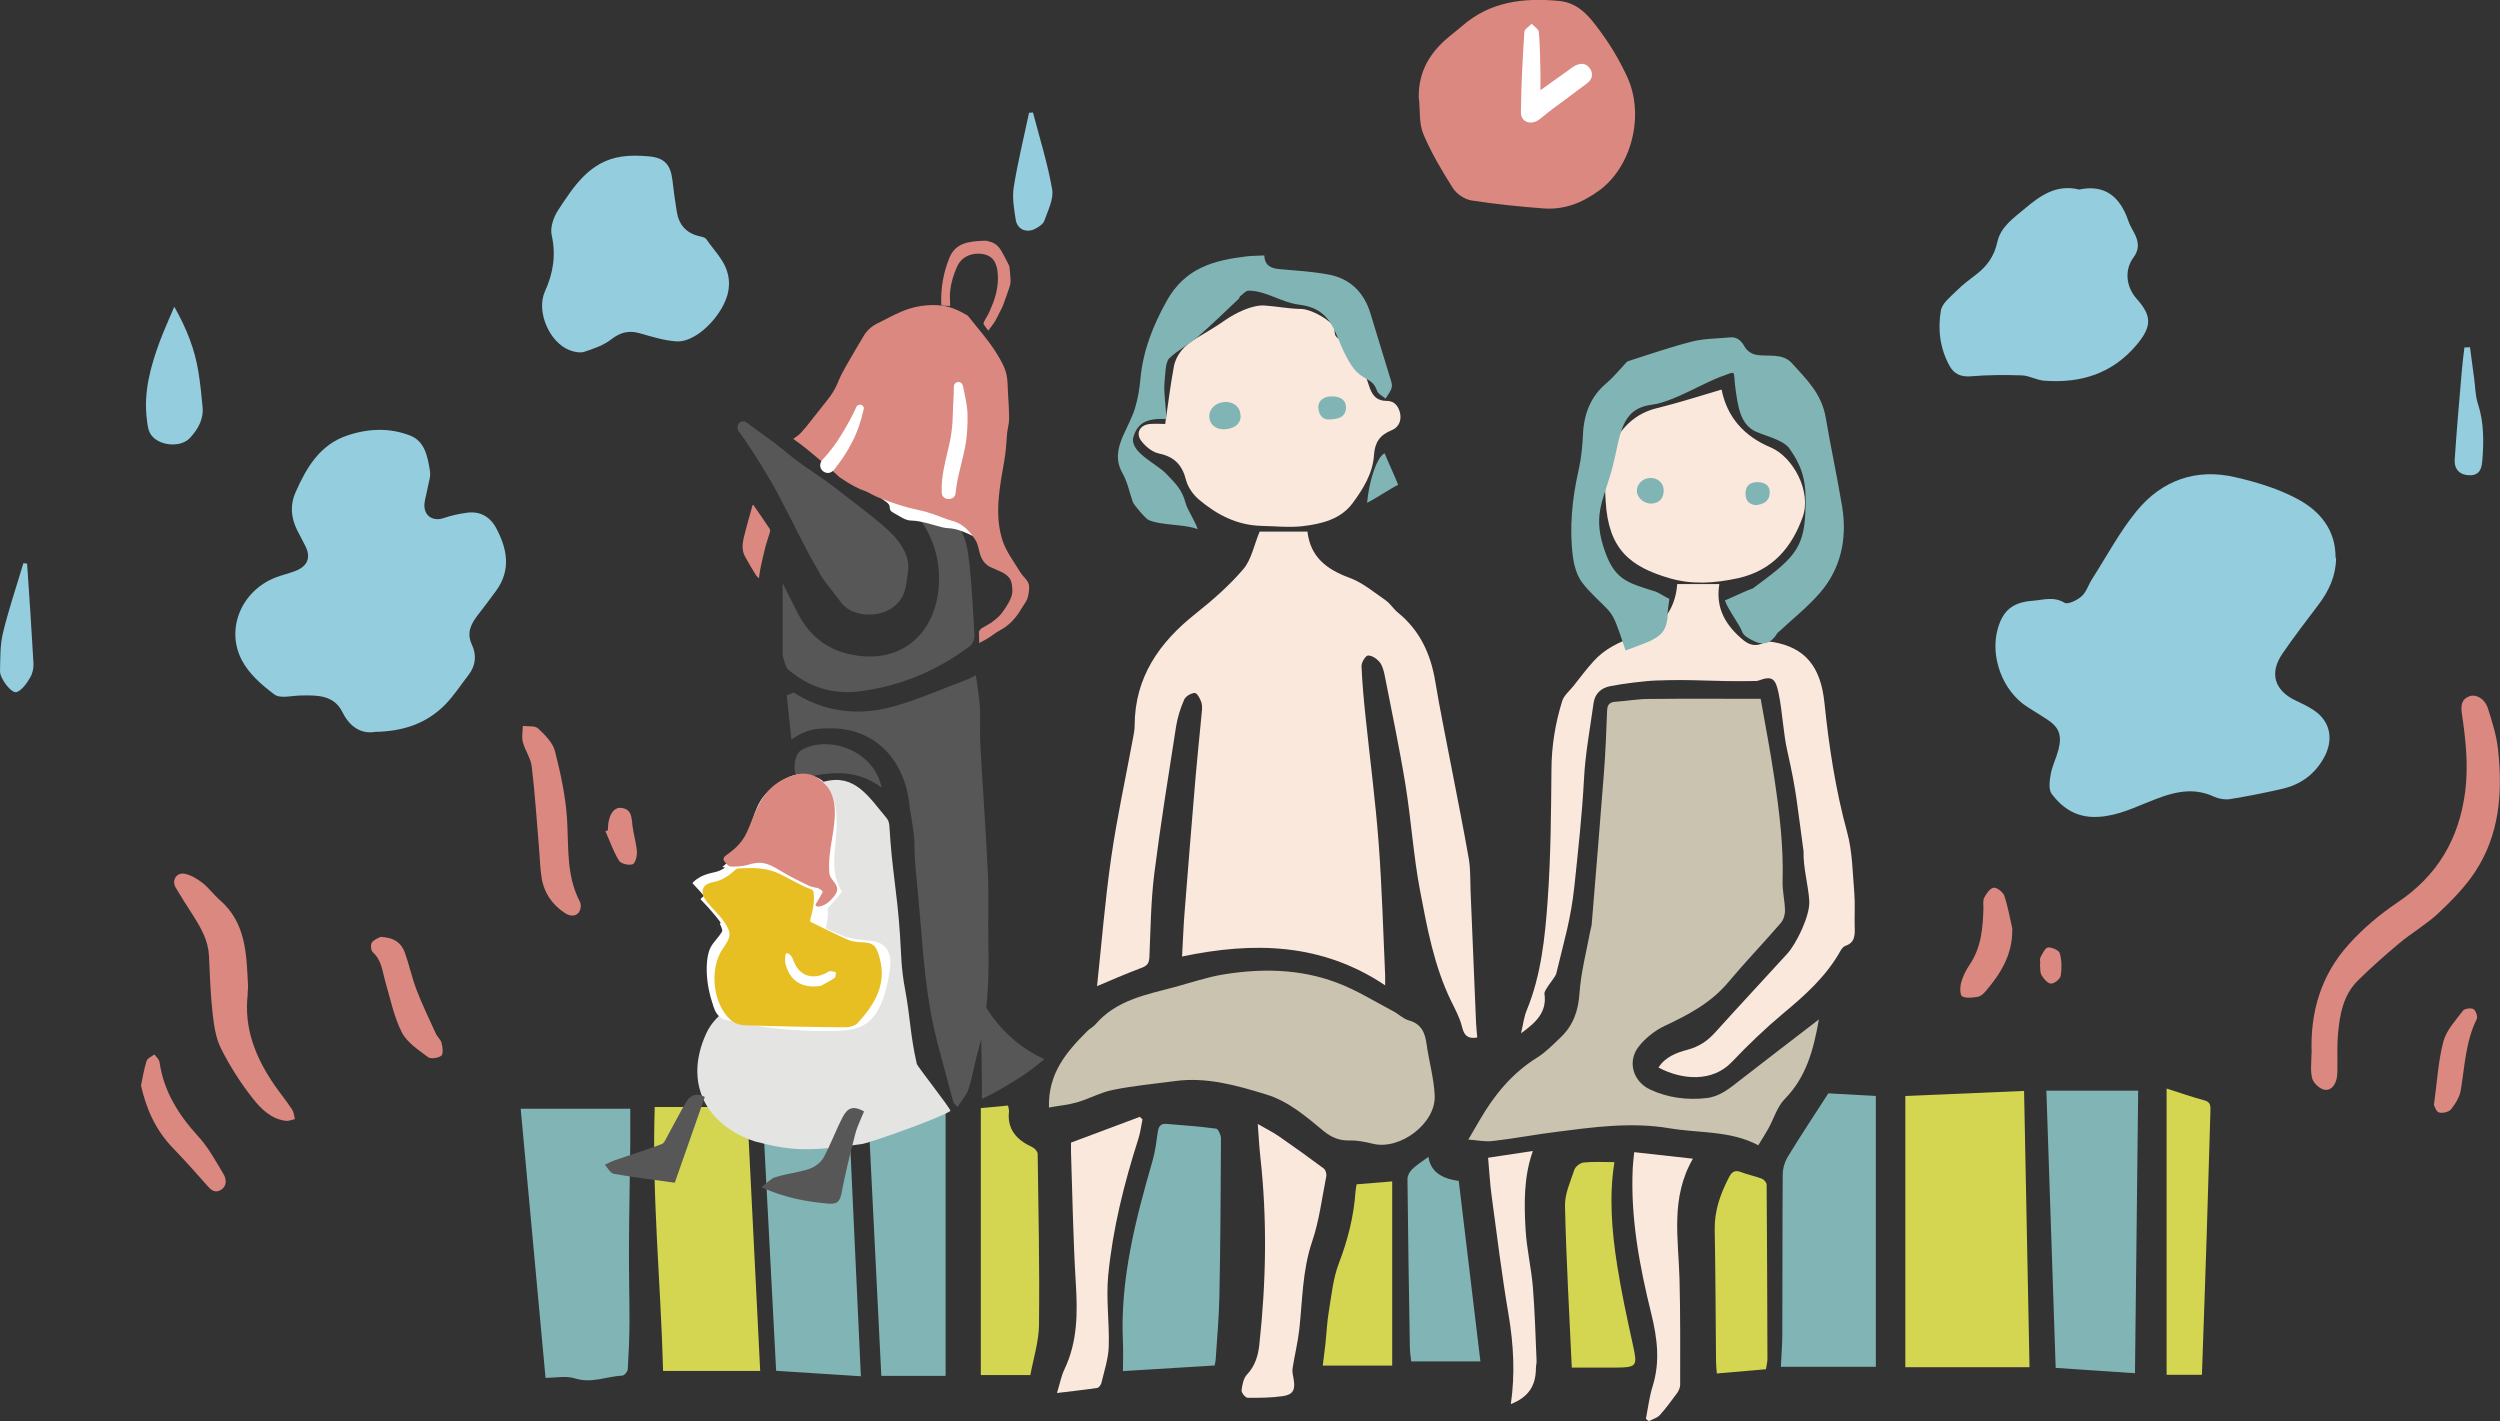 <?xml version="1.0" encoding="UTF-8"?>
<svg id="_レイヤー_2" data-name="レイヤー 2" xmlns="http://www.w3.org/2000/svg" viewBox="0 0 188.21 106.99">
  <rect x="0" y="0" width="188.21" height="106.99" fill="#333333" stroke="none"/>
  <defs>
    <style>
      .cls-1 {
        fill: #585757;
      }

      .cls-2 {
        fill: #d4d652;
      }

      .cls-3 {
        fill: #81b5b5;
      }

      .cls-4 {
        fill: #db8880;
      }

      .cls-5 {
        fill: #fbe8dd;
      }

      .cls-6 {
        fill: #e4e4e3;
      }

      .cls-7 {
        fill: #93cdde;
      }

      .cls-8 {
        fill: #fff;
      }

      .cls-9 {
        fill: #cac3b0;
      }

      .cls-10 {
        fill: #e8bf23;
      }
    </style>
  </defs>
  <g id="_デザイン" data-name="デザイン">
    <g>
      <g>
        <path class="cls-4" d="M106.82,7.39c.1.9,0,1.89.33,2.69.6,1.43,1.41,2.79,2.24,4.1.28.43.88.83,1.39.91,1.78.28,3.59.46,5.39.6,1.56.12,2.9-.39,4.2-1.33,2.45-1.77,3.48-5.67,2.12-8.6-.55-1.18-1.22-2.33-2-3.38-.78-1.06-1.59-2.16-3.12-2.31-2.68-.25-5.19.04-7.31,1.9-.32.28-.67.54-1,.82-1.44,1.19-2.3,2.66-2.25,4.6Z"/>
        <g>
          <path class="cls-5" d="M111.21,78.08c-.03-.42-.08-.79-.09-1.16-.14-3.28-.27-6.55-.41-9.83-.03-.81,0-1.63-.13-2.42-.41-2.36-.89-4.71-1.34-7.06-.4-2.1-.84-4.2-1.19-6.32-.34-2.07-1.17-3.85-2.83-5.19-.33-.27-.56-.67-.91-.91-.88-.61-1.73-1.33-2.71-1.69-1.72-.63-2.95-1.56-3.17-3.48h-3.6c-.43,1.04-.62,2.11-1.23,2.83-1.06,1.24-2.31,2.33-3.59,3.35-2.74,2.17-4.58,4.79-4.59,8.43,0,.33-.07.65-.13.98-.55,2.98-1.2,5.94-1.63,8.93-.47,3.25-.73,6.52-1.07,9.7,1.02-.43,2.18-.94,3.36-1.38.43-.16.56-.36.58-.81.09-2.07.11-4.15.36-6.2.47-3.73,1.07-7.44,1.65-11.16.11-.69.33-1.38.61-2.02.11-.25.52-.5.8-.5.17,0,.42.44.5.73.09.3.03.65,0,.98-.14,1.53-.31,3.06-.44,4.6-.29,3.4-.56,6.8-.83,10.2-.09,1.09-.12,2.19-.19,3.33,5.39-1.13,10.51-1.03,15.29,2.17,0-.39,0-.56,0-.73-.15-3.33-.24-6.66-.49-9.98-.24-3.19-.66-6.37-.99-9.55-.13-1.25-.25-2.51-.3-3.77-.01-.28.3-.78.48-.8.29-.02.67.24.88.49.21.26.31.64.38.98.54,2.77,1.13,5.54,1.58,8.33.42,2.61.59,5.27,1.08,7.86.54,2.84,1.06,5.71,2.35,8.36.31.63.66,1.27.82,1.95.16.65.44.9,1.13.79Z"/>
          <path class="cls-5" d="M87.74,31.92c-.29,0-.74-.04-1.19,0-.75.08-1.08.71-.61,1.3.32.41.82.82,1.3.92,1.17.24,1.76.86,2.05,2,.14.54.54,1.11.97,1.47,1.35,1.14,2.88,1.94,4.72,1.98,1.04.02,2.09.14,3.1.02,1.41-.17,2.85-.51,3.75-1.73.79-1.07,1.52-2.24,1.61-3.62.06-.96.45-1.52,1.33-1.87.49-.2.75-.67.64-1.25-.11-.55-.43-.96-1.01-.96-.81,0-1.13-.47-1.34-1.16-.44-1.4-1.14-2.63-2.33-3.55-.46-.35-.06-.62-.45-1.05-.46-.51-1.65-1.15-2.32-1.16-1.01-.02-1.76-.19-2.77-.26-.92-.06-2.19.57-2.95,1.1-.72.51-1.49.95-2.25,1.41-.81.49-1.44,1.16-1.62,2.1-.26,1.4-.43,2.82-.65,4.31Z"/>
          <path class="cls-5" d="M124.88,80.38c1.73.91,4.02,1.13,5.51-.44,1.22-1.28,2.5-2.51,3.85-3.64,1.66-1.38,3.25-2.8,4.32-4.72.08-.15.22-.32.36-.37.72-.24.73-.78.71-1.4-.03-.86.04-1.72-.03-2.58-.13-1.53-.14-3.11-.54-4.58-.88-3.21-1.37-6.47-1.71-9.75-.28-2.72-1.45-4.15-3.89-4.57-.23-.04-.5-.02-.71.08-.55.26-1.02.17-1.48-.2-1.33-1.09-2.14-2.4-1.83-4.24h-3.17c-.16,2.08-1.31,3.37-3.22,3.98-1.18.38-2.25.91-3.08,1.83-.54.59-1.02,1.24-1.52,1.87-.29.37-.71.7-.84,1.12-.52,1.67-.8,3.37-.81,5.14-.03,3.31-.05,6.62-.29,9.92-.2,2.78-.49,5.59-1.57,8.22-.21.5-.27,1.06-.43,1.74,1.11-.81,1.97-1.58,1.76-2.99-.04-.27.83-1.23.89-1.5.59-2.48,1.1-4.07,1.37-6.62.28-2.69.58-5.36.72-8.06.1-1.91.46-3.8.72-5.69.1-.71.56-1.13,1.23-1.27.89-.18,2.61-.4,3.51-.43,3.01-.11,4.24.1,7.25.04.15,0,.31.01.44-.04,1.05-.39,1.28-.12,1.51,1.01.28,1.36.34,2.96.65,4.31.71,3.15.72,3.95,1.22,7.55-.04,1.2.36,2.55.43,3.74.06,1.11-.99,3.23-1.65,3.95-1.94,2.13-3.51,3.8-5.44,5.94-.57.63-1.21,1.07-2.08,1.3-.82.22-1.68.53-2.19,1.35Z"/>
          <path class="cls-5" d="M129.6,29.33c-1.63.48-3.24,1-4.87,1.4-1.55.38-2.55,1.34-3.28,2.68-.75,1.36-.65,2.85-.57,4.3.2,3.65,1.84,4.95,4.81,5.82,1.71.5,3.39.38,5.15,0,2.62-.58,4.06-2.34,4.87-4.6.7-1.95-.75-4.54-2.39-5.24-2.01-.84-3.29-2.27-3.71-4.35Z"/>
          <path class="cls-5" d="M94.69,84.62c.07.95.11,1.7.19,2.45.53,4.72.44,9.43-.07,14.14-.09.83-.31,1.61-.93,2.27-.27.28-.36.78-.41,1.19-.02.18.29.56.46.56.88.01,1.76,0,2.63-.12.8-.12.97-.48.83-1.29-.05-.27-.12-.55-.08-.81.15-.96.39-1.92.5-2.88.25-2.22.23-4.47.97-6.65.54-1.58.74-3.28,1.07-4.93.03-.17-.05-.47-.18-.57-1.11-.83-2.24-1.64-3.38-2.43-.46-.32-.98-.57-1.6-.93Z"/>
          <path class="cls-5" d="M79.58,104.87c1.14-.14,2.08-.24,3.02-.38.13-.02.28-.23.32-.38.21-.9.52-1.81.55-2.72.06-1.79-.21-3.6-.04-5.37.34-3.5,1.19-6.9,2.26-10.25.16-.49.22-1,.32-1.5-.07-.06-.13-.12-.2-.19-1.71.64-3.42,1.28-5.18,1.94,0,.22,0,.47,0,.72.11,3.28.16,6.56.36,9.84.14,2.25.14,4.43-.86,6.52-.23.48-.33,1.03-.56,1.78Z"/>
          <path class="cls-5" d="M127.44,87.23c-1.53-.17-2.95-.33-4.41-.49-.05.49-.09.83-.11,1.18-.18,3.75.51,7.4,1.4,11,.45,1.84.67,3.6.1,5.43-.25.8-.35,1.65-.51,2.47.07.06.15.11.22.17.28-.15.63-.24.83-.46.47-.52.89-1.1,1.31-1.67.12-.17.22-.41.22-.62,0-2.65.02-5.3-.05-7.95-.08-3.03-.7-6.11,1.01-9.06Z"/>
          <path class="cls-5" d="M113.73,105.71c1.31-.51,1.9-1.35,1.9-2.72,0-.18.06-.35.05-.53-.08-1.86-.13-3.72-.28-5.57-.12-1.45-.47-2.89-.55-4.34-.11-1.97-.14-3.96.55-5.9-1.15.17-2.19.33-3.37.51.09.99.14,1.99.28,2.98.4,2.95.76,5.9,1.26,8.83.38,2.26.5,4.49.17,6.74Z"/>
        </g>
        <path class="cls-9" d="M136.93,76.75c-2.07,1.59-4.05,3.11-6.02,4.64-.74.58-1.46,1.17-2.45,1.28-1.46.16-2.88-.02-4.22-.64-1.32-.61-1.76-2.15-.84-3.28.5-.62,1.2-1.18,1.93-1.52,1.77-.83,3.46-1.72,4.76-3.26,1.28-1.53,2.67-2.97,3.97-4.48.21-.24.33-.63.32-.95-.01-.73-.2-1.46-.18-2.18.08-2.64-.24-5.24-.63-7.84-.3-2.04-.7-4.07-1.02-5.91-2.9,0-5.67-.02-8.44.01-.83,0-1.66.16-2.49.21-.45.03-.61.22-.63.66-.06,1.56-.12,3.13-.24,4.69-.29,3.8-.61,7.59-.92,11.39-.01.17-.08.34-.11.52-.29,1.56-.7,3.11-.81,4.69-.09,1.32-.47,2.41-1.41,3.31-.57.54-1.12,1.12-1.78,1.53-1.9,1.18-3.25,2.84-4.35,4.75-.28.49-.57.97-.83,1.42.68.05,1.27.18,1.84.11,1.58-.18,3.14-.48,4.71-.68,2.85-.36,5.69-.77,8.59-.28,2.24.38,4.59.16,6.69,1.28.28-.45.53-.85.76-1.26.41-.74.66-1.64,1.23-2.22,1.62-1.65,2.17-3.7,2.57-5.98Z"/>
        <path class="cls-9" d="M78.96,83.38c.76-.14,1.46-.2,2.12-.39.92-.27,1.78-.75,2.71-.94,1.53-.31,3.09-.45,4.64-.66,2.4-.33,4.66.32,6.91,1.01,1.67.51,2.99,1.66,4.32,2.76.58.47,1.17.72,1.93.7.59-.02,1.2.11,1.78.25,2.04.49,4.74-1.54,4.64-3.64-.06-1.29-.43-2.57-.61-3.86-.12-.87-.39-1.53-1.34-1.79-.42-.12-.77-.48-1.17-.69-1.41-.74-2.77-1.6-4.25-2.15-2.78-1.05-5.69-1.09-8.59-.61-1.23.21-2.43.62-3.65.95-2.15.57-4.37.98-5.93,2.8-.18.21-.45.33-.64.53-1.53,1.54-2.94,3.14-2.86,5.75Z"/>
        <path class="cls-3" d="M125.55,46.28c-.05-.06.14-1.19.12-1.2-.19-.07-.83-.48-1.02-.54-2.23-.7-3.16-.89-3.95-3.41-.79-2.53.1-3.62.72-6.05.6-2.36.57-4.3,2.93-4.61,1.62-.21,3.75-1.59,5.33-2.16,1.09-.39.79-.44.96.84.2,1.5.38,2.81,1.56,3.35.68.31,2.06.62,2.51,1.26,1.15,1.62,1.3,2.75,1.2,4.91-.13,2.74-1.02,3.47-3.95,5.63-.56.18-1.47.65-2.1.9.19.62,1.09,1.8,1.29,2.35.06.16.21.32.35.41.81.51,1.61.85,2.29-.27.05-.08.13-.13.2-.19,1.03-.96,2.13-1.83,3.06-2.91,1.5-1.76,2.03-3.97,1.64-6.41-.37-2.26-.86-4.48-1.24-6.73-.31-1.84-1.49-2.93-2.54-4.1-.74-.82-1.83-.46-2.75-.65-.29-.06-.64-.29-.8-.57-.28-.5-.6-.78-1.11-.73-.95.09-1.92.08-2.85.31-1.63.41-3.23.97-4.83,1.48-.11.04-.21.18-.3.28-.43.45-.83.96-1.31,1.36-1.17.97-1.72,2.27-1.79,3.92-.04.88-.13,1.77-.32,2.61-.49,2.17-.72,4.37-.43,6.59.09.66.31,1.4.68,1.89.59.8,1.36,1.41,2.02,2.14.24.27.42.63.56.99.26.65.47,1.33.7,2,2.33-.87,3.07-1.02,3.18-2.69Z"/>
        <path class="cls-3" d="M87.8,31.56c0-.85-.21-1.97-.13-2.77.05-.48.05-1.51.35-1.81.64-.62,1.45-1.02,2.13-1.6,1.06-.92,2.07-1.91,3.1-2.88.05-.05.06-.15.11-.19.21-.16.43-.44.65-.43,1.31.01,2.46.89,3.76,1.05,1.58.2,2.32.9,2.96,2.53.3.78.88,2.04,1.42,2.55.68.65,1.2.52,1.51,1.39.09.26.42.41.65.61.17-.29.41-.56.47-.87.05-.26-.1-.58-.18-.87-.47-1.55-.95-3.1-1.42-4.65-.51-1.7-1.62-2.66-3.15-2.95-1.22-.23-2.46-.3-3.7-.41-.63-.05-1.11-.25-1.15-1.03-.47.03-.9.02-1.33.07-2.38.29-4.62.82-6.03,3.38-1,1.81-1.76,3.67-1.96,5.81-.07.75-.19,1.52-.41,2.23-.22.73-.6,1.4-.9,2.09-.41.94-.61,1.83-.03,2.84.36.63.51,1.42.76,2.13.1.28.98,1.26,1.16,1.35.92.44,2.79.32,3.73.71-.2-.62-.78-1.47-.9-1.93-.29-1.09-.77-1.5-1.48-2.25-.71-.75-2.79-1.64-2.46-2.77.33-1.12,1.09-1.4,2.46-1.35Z"/>
        <path class="cls-3" d="M104.24,34.12c-.61.3-1.18,2.15-1.32,3.73.56-.26,1.85-1.13,2.34-1.35-.23-.6-.81-1.83-1.02-2.38Z"/>
        <path class="cls-3" d="M47.44,83.47h-8.24c.63,6.79,1.24,13.5,1.87,20.26.75,0,1.54-.17,2.21.04,1.25.4,2.39-.15,3.57-.21.15,0,.4-.3.41-.47.07-1.21.13-2.42.13-3.63,0-1.82-.05-3.64-.04-5.45.01-2.68.07-5.35.1-8.03,0-.83,0-1.65,0-2.5ZM154.06,82.12c.23,6.99.46,13.89.7,20.86,1.86.13,3.87.26,5.97.4.08-7.11.16-14.19.24-21.27h-6.91ZM137.64,82.32c-1,1.55-2.04,3.11-3.02,4.72-.25.4-.41.92-.41,1.39-.03,3.99-.01,7.99-.03,11.98,0,.82-.07,1.65-.11,2.49h7.15v-20.39c-1.17-.06-2.3-.13-3.59-.2ZM58.44,103.2c2.17.14,4.26.27,6.37.41-.31-6.77-.62-13.44-.93-20.13h-6.48c.35,6.61.69,13.16,1.03,19.72ZM91.44,102.79c.03-.13.07-.27.08-.42.1-1.59.25-3.17.28-4.76.08-3.97.1-7.93.12-11.9,0-.26-.21-.72-.36-.74-1.24-.17-2.49-.25-3.74-.36-.46-.04-.6.21-.66.62-.1.72-.19,1.45-.39,2.15-1.29,4.47-2.46,8.97-2.23,13.69.03.69,0,1.39,0,2.15,2.33-.14,4.6-.28,6.9-.42ZM66.35,103.58h4.84v-20.09h-5.84c.34,6.77.67,13.47,1,20.09ZM107.53,87.1c-.46.34-.87.59-1.21.92-.19.18-.36.49-.36.73.04,4.21.11,8.43.18,12.64,0,.39.07.79.1,1.1h5.21c-.55-4.58-1.09-9.07-1.63-13.59q-2.07-.26-2.28-1.81Z"/>
        <g>
          <path class="cls-2" d="M152.79,102.93c-.14-6.94-.27-13.8-.41-20.8-2.95.12-5.99.25-8.94.38v20.42h9.36Z"/>
          <path class="cls-2" d="M57.23,103.21c-.33-6.71-.66-13.33-.99-19.87h-6.95c-.22,6.75.46,13.3.63,19.87h7.3Z"/>
          <path class="cls-2" d="M73.84,83.43v20.09h3.73c.23-1.27.64-2.53.65-3.79.05-4.29-.04-8.58-.1-12.87,0-.17-.23-.42-.41-.5-1.16-.54-1.9-1.32-1.75-2.7.01-.11-.04-.24-.07-.43-.68.06-1.32.12-2.04.19Z"/>
          <path class="cls-2" d="M163.11,81.95v21.55h2.66c.12-3.54.25-7.04.36-10.55.1-3.1.19-6.2.28-9.31.01-.36.03-.67-.45-.8-.94-.25-1.87-.58-2.85-.89Z"/>
          <path class="cls-2" d="M118.33,102.96c1.21,0,2.22,0,3.22,0,1.73-.02,1.74-.08,1.36-1.81-.43-1.97-.86-3.94-1.17-5.94-.4-2.56-.61-5.15-.2-7.72-.82,0-1.58-.05-2.32.03-.25.02-.61.3-.69.53-.3.9-.74,1.84-.71,2.76.09,4.05.33,8.11.51,12.16Z"/>
          <path class="cls-2" d="M104.81,102.8v-13.86c-.95.08-1.81.15-2.68.22-.03.23-.07.38-.08.53-.13,1.88-.58,3.66-1.26,5.43-.43,1.13-.55,2.39-.75,3.6-.14.82-.17,1.65-.26,2.48-.06.56-.14,1.12-.2,1.61h5.23Z"/>
          <path class="cls-2" d="M132.95,103.07c.04-.28.11-.53.11-.77-.01-4.37-.03-8.74-.06-13.11,0-.16-.2-.39-.35-.45-.52-.2-1.07-.3-1.58-.5-.47-.19-.7,0-.9.38-.65,1.25-1.11,2.53-1.08,3.97.06,3.31.07,6.61.1,9.92,0,.29.04.58.06.89,1.28-.11,2.48-.21,3.71-.32Z"/>
        </g>
        <path class="cls-7" d="M175.83,41.99c.02-2.09-1.18-3.52-2.84-4.41-1.44-.78-3.08-1.28-4.69-1.65-2.97-.7-5.56.23-7.46,2.56-1.28,1.57-2.25,3.4-3.35,5.12-.27.42-.42.97-.78,1.28-.33.3-1.04.64-1.28.49-.82-.5-1.62-.21-2.41-.15-1.51.11-2.23.74-2.62,2.1-.6,2.11.37,4.7,2.21,5.88.47.3.94.6,1.41.89.99.62,1.24,1.21.94,2.37-.16.61-.46,1.19-.57,1.8-.09.49-.18,1.16.07,1.5.74.99,1.72,1.68,3.05,1.73,1.44.05,2.71-.5,4-1.03,1.68-.68,3.34-1.35,5.18-.49.35.16.81.24,1.19.18,1.31-.21,2.62-.47,3.92-.77,1.36-.31,2.42-1.05,3.13-2.3.77-1.35.55-2.75-.72-3.61-.44-.3-.92-.52-1.4-.75-1.58-.75-1.98-2.06-.98-3.52.87-1.27,1.81-2.49,2.74-3.72.78-1.04,1.29-2.16,1.3-3.49Z"/>
        <path class="cls-7" d="M28.18,55.1c2.19-.03,3.93-.64,5.31-2.03.67-.67,1.19-1.5,1.78-2.25.55-.71.62-1.51.26-2.28-.42-.89-.08-1.55.43-2.22.47-.62.95-1.23,1.41-1.87,1.12-1.57.81-3.15-.02-4.7-.46-.86-1.22-1.28-2.2-1.15-.59.08-1.18.21-1.74.4-.75.26-1.43-.1-1.46-.9-.01-.41.15-.83.22-1.25.08-.46.27-.95.2-1.39-.17-1.05-.37-2.22-1.47-2.66-1.54-.61-3.16-.55-4.74-.02-2.09.7-3.08,2.42-3.91,4.28-.43.97-.34,1.92.12,2.85.19.38.39.76.59,1.14.47.88.23,1.56-.71,1.93-.49.19-1.02.31-1.51.5-2.52.98-3.78,3.82-2.54,6.21.53,1.03,1.52,1.9,2.47,2.6.44.32,1.3.08,1.97.07,1.23-.02,2.49-.06,3.15,1.27.55,1.11,1.4,1.62,2.4,1.48Z"/>
        <path class="cls-7" d="M156.53,14.27c-1.73-.43-2.96.48-4.1,1.44-.83.7-1.82,1.36-2.07,2.53-.22,1.02-.76,1.8-1.58,2.42-.5.38-1.01.76-1.46,1.21-.46.46-1.1.94-1.2,1.5-.25,1.43-.07,2.88.66,4.19.33.59.84.83,1.59.77,1.28-.11,2.57-.11,3.85-.07.56.02,1.11.36,1.68.4,2.75.21,5.14-.53,6.97-2.72,1.12-1.34,1.15-2.15,0-3.43-.81-.9-.96-2.17-.25-3.13.41-.56.4-1.06.16-1.62-.17-.39-.43-.75-.56-1.16-.62-1.8-1.77-2.74-3.69-2.33Z"/>
        <path class="cls-7" d="M54.88,21.51c.07-1.6-1.01-2.46-1.71-3.51-.08-.12-.31-.17-.48-.21-1.02-.22-1.58-.86-1.74-1.86-.13-.77-.23-1.55-.32-2.32-.14-1.22-.6-1.74-1.8-1.84-.68-.06-1.37-.08-2.04.02-2.41.36-3.6,2.25-4.79,4.06-.33.51-.59,1.28-.47,1.83.34,1.52.12,2.89-.51,4.27-.67,1.49.34,3.85,1.88,4.42.34.13.78.22,1.1.11.71-.23,1.45-.49,2.03-.94.67-.52,1.3-.68,2.1-.46.92.26,1.86.56,2.8.62,1.7.1,3.94-2.47,3.94-4.2Z"/>
        <path class="cls-7" d="M13.12,23.09c-.41.98-.78,1.78-1.09,2.61-.7,1.9-1.24,3.84-.97,5.91.04.32.07.66.21.95.47.99,2.3,1.23,3.05.39.59-.65,1.02-1.39.93-2.32-.08-.87-.17-1.75-.31-2.62-.27-1.7-.89-3.28-1.82-4.92Z"/>
        <path class="cls-4" d="M174.03,79.27c-.12-3.08.72-5.88,2.79-8.17,1.07-1.19,2.33-2.26,3.66-3.15,3.02-2.02,4.65-4.79,5.11-8.36.25-1.96.04-3.87-.24-5.8-.09-.59-.1-1.14.58-1.38.5-.17,1.15.21,1.37.92.32,1.01.65,2.04.76,3.08.36,3.25.12,6.44-1.74,9.25-.76,1.14-1.75,2.15-2.75,3.09-.9.84-1.99,1.47-2.94,2.26-1.06.88-2.1,1.81-3.09,2.78-1.14,1.11-1.4,2.6-1.53,4.1-.07.85-.03,1.72-.04,2.58,0,.28-.01.56-.08.82-.13.49-.49.88-.98.73-.35-.11-.77-.52-.85-.87-.14-.6-.04-1.25-.04-1.88Z"/>
        <path class="cls-7" d="M2.04,42.43c-.09-.01-.19-.02-.28-.03-.52,1.75-1.11,3.48-1.54,5.26C0,48.57.03,49.55,0,50.51c-.02.58.89,1.75,1.27,1.59.42-.18.75-.67,1-1.09.18-.3.27-.72.25-1.08-.14-2.5-.31-5-.48-7.5Z"/>
        <path class="cls-7" d="M77.77,8.47c-.1,0-.2.01-.3.02-.39,1.86-.85,3.71-1.15,5.59-.13.8.02,1.66.15,2.47.12.74.83,1.02,1.49.66.26-.14.58-.35.66-.59.27-.77.72-1.63.59-2.37-.34-1.95-.94-3.85-1.44-5.77Z"/>
        <path class="cls-7" d="M185.94,26.14c-.14,0-.27.01-.41.02-.07.6-.15,1.21-.2,1.81-.19,2.21-.38,4.41-.53,6.62-.05.76.41,1.19,1.13,1.19.75,0,.9-.5.95-1.11.11-1.44.13-2.86-.33-4.26-.2-.61-.2-1.29-.29-1.94-.11-.78-.21-1.56-.31-2.34Z"/>
        <path class="cls-4" d="M18.65,74.85c-.3,2.57.6,4.79,2.02,6.85.43.62.91,1.2,1.32,1.83.13.2.15.48.21.72-.23.05-.47.16-.69.13-1.12-.14-1.88-.92-2.5-1.71-.91-1.16-1.72-2.43-2.38-3.75-.4-.8-.53-1.78-.63-2.69-.16-1.42-.2-2.86-.27-4.3-.06-1.13-.6-2.07-1.18-2.99-.45-.7-.9-1.4-1.32-2.11-.32-.54.04-1.16.66-1.05.49.09.97.39,1.37.7.47.37.83.88,1.29,1.28,1.98,1.72,2,4.07,2.12,6.4.01.23-.02.45-.03.68Z"/>
        <path class="cls-4" d="M43.72,68.23c-.02.64-.58.9-1.17.52-.98-.63-1.6-1.54-1.78-2.7-.12-.77-.13-1.56-.2-2.34-.17-2.01-.3-4.02-.54-6.02-.08-.63-.51-1.2-.67-1.83-.1-.38,0-.8,0-1.21.39.05.91-.03,1.15.19.52.49,1.11,1.07,1.27,1.71.43,1.68.8,3.4.91,5.12.13,2.11-.07,4.25.97,6.22.06.11.05.25.07.34Z"/>
        <path class="cls-4" d="M10.62,81.69c.13-.61.23-1.24.42-1.83.07-.2.38-.32.58-.48.14.19.36.37.39.58.32,2.22,1.44,3.98,2.93,5.61.75.82,1.3,1.84,1.88,2.81.24.4.28.93-.21,1.21-.51.29-.81-.1-1.13-.47-.8-.91-1.61-1.81-2.45-2.68-1.29-1.33-2.02-2.93-2.42-4.75Z"/>
        <path class="cls-4" d="M28.63,70.53c1.05.04,1.59.47,1.85,1.19.33.92.53,1.89.88,2.8.43,1.12.95,2.2,1.45,3.29.11.25.37.45.43.7.08.31.15.82-.01.96-.22.19-.79.27-1,.12-.73-.55-1.59-1.11-1.98-1.87-.6-1.19-.87-2.55-1.25-3.85-.22-.77-.27-1.58-.93-2.18-.15-.13-.19-.59-.07-.74.18-.24.54-.35.64-.41Z"/>
        <path class="cls-4" d="M151.49,69.97c.03,1.88-.86,3.31-1.99,4.64-.16.19-.38.39-.6.43-.39.07-.87.13-1.18-.03-.17-.09-.17-.69-.08-1.02.13-.48.36-.95.64-1.36.88-1.3,1-2.76,1.04-4.25,0-.28-.05-.6.07-.82.16-.3.44-.7.71-.73.25-.02.69.33.79.6.28.82.42,1.69.62,2.54Z"/>
        <path class="cls-4" d="M183.24,83.16c.24-1.74.32-3.3.71-4.76.23-.85.92-1.58,1.47-2.31.12-.16.6-.23.79-.12.18.1.34.57.25.75-.84,1.69-.9,3.53-1.2,5.34-.08.51-.4,1.03-.73,1.45-.17.21-.65.32-.92.24-.21-.06-.32-.48-.38-.57Z"/>
        <path class="cls-4" d="M45.77,62.51c0-.08,0-.15,0-.23.04-.91.43-1.52,1-1.46.83.1.77.78.85,1.38.08.65.29,1.28.33,1.93.02.32-.13.88-.33.94-.3.09-.88-.04-1.02-.28-.42-.68-.69-1.47-1.02-2.21.06-.03.12-.05.19-.08Z"/>
        <path class="cls-4" d="M153.6,72.53c0-.15-.05-.33.01-.45.16-.28.35-.73.57-.75.29-.03.83.21.89.44.15.53.16,1.13.07,1.68-.04.25-.47.6-.72.6-.25,0-.57-.36-.72-.63-.14-.24-.09-.58-.13-.88.01,0,.02,0,.03,0Z"/>
        <path class="cls-8" d="M115.97,6.79c.75-.54,1.38-.99,2.02-1.44.19-.13.36-.28.56-.39.43-.23.85-.23,1.15.2.29.43.15.84-.24,1.13-.88.67-1.79,1.32-2.68,1.99-.3.23-.59.48-.89.71-.63.47-1.4.21-1.39-.54.02-2.02.13-4.04.26-6.05.01-.21.36-.41.55-.61.19.21.52.4.54.62.09.98.09,1.96.12,2.95.01.43,0,.86,0,1.43Z"/>
        <path class="cls-3" d="M93.4,31.28c.02.61-.45,1.01-1.23,1.04-.64.03-1.12-.38-1.13-.95-.01-.62.5-1.08,1.19-1.11.67-.02,1.15.4,1.16,1.02Z"/>
        <path class="cls-3" d="M99.97,31.58c-.34,0-.68-.29-.72-.86-.04-.55.41-.91,1.08-.88.57.02,1.03.26,1,.89-.04.66-.54.85-1.36.85Z"/>
        <path class="cls-3" d="M124.25,35.98c.57-.01,1.02.41,1,.98-.02.56-.32.9-.87.95-.59.05-1.14-.43-1.15-.94-.01-.54.44-.97,1.02-.99Z"/>
        <path class="cls-3" d="M132.19,38.04c-.58-.07-.81-.44-.78-.95.03-.6.44-.82.99-.79.54.03.88.31.83.86-.05.62-.52.81-1.05.87Z"/>
        <g>
          <path class="cls-6" d="M71.56,83.64c-.07-.3-2.49-3.34-2.54-3.55-.51-2.24-.47-3.39-.89-5.65-.3-1.61-.27-2.49-.38-4.12-.23-3.37-.59-4.71-.79-8.09-.01-.21-.06-.46-.19-.61-1.39-1.67-2.42-3.38-4.7-2.78-1.41.37-2.06,1.08-2.03,2.51.05,2.5-.18,4.93-1.41,7.19-.59,1.08-1,2.26-1.53,3.37-.41.87-.9,1.69-1.29,2.56-.69,1.56-1.94,1.79-2.65,3.35-1.72,3.78.05,6.91,3.67,8.11,2.66.7,3.97.78,7.97.21.45,0,6.06-2,6.76-2.51Z"/>
          <path class="cls-1" d="M59.58,55.68c1.08-.77,1.8-.84,2.83-.85,3.74-.05,5.82,2.71,6.08,6,.15.85.39,2.21.36,3.12.02,1.03.14,2.07.24,3.1.28,2.89.42,5.8.89,8.65.4,2.45,1.17,4.85,1.79,7.27.02.09.13.16.32.37.32-.51.68-.89.82-1.34.29-.88.43-1.81.68-2.71.79-2.73.88-5.51.82-8.32-.04-1.74.04-3.49-.04-5.23-.15-3.25-.39-6.5-.57-9.74-.05-.91.03-1.82-.03-2.73-.04-.79-.19-1.57-.3-2.44-.32.16-.51.28-.72.35-1.84.69-3.65,1.5-5.54,2.02-2.54.7-5.08.44-7.44-1.05-.05-.03-.44.19-.54.19.06.61.3,2.86.35,3.33Z"/>
          <path class="cls-1" d="M65.68,36.41c-.04.09-.08.17-.12.26.65.37,1.33.68,1.94,1.11.73.52,1.59,1.01,2.04,1.73.87,1.4,1.26,2.98,1.13,4.69-.28,3.51-2.87,5.97-6.84,5.02-1.68-.4-2.93-1.44-3.73-2.98-.42-.8-.82-1.61-1.18-2.34,0,1.74,0,3.53,0,5.32,0,.21.24,1.04.38,1.16,1.55,1.3,3.3,1.93,5.38,1.67,3.03-.38,5.81-1.51,8.31-3.39.21-.11.38-.53.37-.79-.09-1.79-.19-3.58-.37-5.36-.09-.84-.21-1.74-.59-2.48-1.4-2.75-4.14-3.06-6.72-3.62Z"/>
          <path class="cls-1" d="M66.38,59.3c-.64-2.96-4.17-3.93-6.03-2.84-.55.32-.71,1.43-.32,2.2,2.12-.48,4.24-.94,6.35.64Z"/>
          <g>
            <path class="cls-1" d="M57.31,89.38c.44-.32.72-.66,1.07-.76.84-.26,1.74-.35,2.57-.63.4-.14.84-.47,1.05-.84.54-.99.93-2.07,1.45-3.07.39-.74.84-.83,1.6-.41-.23.57-.52,1.13-.67,1.73-.39,1.49-.75,2.98-1.04,4.49-.13.65-.41.78-1.03.72-1.64-.15-3.24-.44-4.99-1.23Z"/>
            <path class="cls-1" d="M53.06,82.59c-.75,2.13-1.47,4.19-2.26,6.45-1.44-.2-3.02-.39-4.59-.67-.26-.05-.46-.45-.68-.68.27-.12.52-.27.8-.36,1.16-.4,2.34-.76,3.49-1.2.2-.08.32-.41.45-.64.48-.86.91-1.74,1.42-2.57.31-.5.79-.68,1.37-.33Z"/>
          </g>
          <path class="cls-1" d="M76.75,81.13c-.72.47-1.47.91-2.23,1.31-.2.1-.4.19-.6.29,0-.5,0-1.01,0-1.5-.03-1.31-.03-2.61-.08-3.92-.03-.77-.05-1.53-.07-2.3.29.56.61,1.09.95,1.55,1.05,1.42,2.38,2.48,3.9,3.18-.59.5-1.2.96-1.87,1.4Z"/>
        </g>
      </g>
      <g>
        <path class="cls-8" d="M61.58,68.57c-1.62.67-3.11,1.65-4.58,2.6-1.3.84-1.88,3.96-3.25,4.68-.75-2-.62-3.84-.25-4.53.23-.43.6-.75.84-1.16.02-.03.02-.06.04-.1-.03-.18-.1-.34-.18-.5.09-.12.12-.3.04-.44-.6-.95-1.33-1.82-2.11-2.63.03-.04.05-.07.09-.11.47-.44,1.02-.6,1.63-.73.55-.12.89-.46,1.35-.77,1.04-.7,2.39-1.05,3.63-.81,1.03.2,1.97.86,2.48,1.78.28.51.41,1.13.41,1.71,0,.31-.04.61-.11.91,0,.01-.01.05-.02.09Z"/>
        <path class="cls-8" d="M66.82,71.53c-.4-.65-1.05-.69-1.73-.75-.53-.04-1.04-.14-1.55-.29-.09-.03-1.02-.43-1.37-.6.02-.09.04-.18.05-.21.06-.3.11-.6.11-.91,0-.58-.13-1.19-.41-1.71-.51-.92-1.45-1.58-2.48-1.78-1.24-.25-2.59.1-3.63.81-.46.31-.8.65-1.35.77-.61.13-1.16.29-1.63.73-.03.03-.06.07-.09.11.79.81,1.52,1.67,2.11,2.63.09.14.06.31-.04.44.09.16.16.32.18.5-.01.03-.02.06-.04.1-.24.42-.61.73-.84,1.16-.54,1.03-.66,2.2-.36,3.33.11.4.43.81.85.91,2.54.59,5.15.88,7.76.85,1.28-.01,2.59-.02,3.44-1.13.7-.91.98-2.17,1.16-3.28.09-.58.17-1.14-.15-1.67Z"/>
        <path class="cls-10" d="M61,69.4c0-.08,0-.17.02-.25.56-1.92.23-3-1.19-3.95-1.38-.91-3.19-.84-4.45.27-.51.45-.99.81-1.69.94-.87.16-1.03.76-.48,1.47.38.49.86.9,1.22,1.4.67.95.64,1.21,0,2.12-1.05,1.5-.79,4.16.58,5.39.26.24.7.39,1.06.4,2.52.08,5.05.13,7.58.15.32,0,.74-.12.94-.34,1.26-1.39,2.2-2.91,1.62-4.93-.27-.95-.47-1.11-1.47-1.14-.34-.01-.69-.08-1-.22-.89-.4-1.75-.84-2.72-1.31Z"/>
        <path class="cls-8" d="M62.83,73.62c.09-.06.07-.28.1-.43-.15-.03-.3-.08-.44-.08-.08,0-.16.07-.24.11-.89.51-2.06.42-2.53-.95-.11-.31-.37-.58-.53-.49-.09.05-.13.6-.02.92.38,1.2,1.24,1.72,2.63,1.52.35-.2.71-.38,1.04-.61Z"/>
      </g>
      <g>
        <path class="cls-8" d="M74.35,37.73c-.36-.32-.8-.49-1.26-.62-.17-.05-.34-.09-.51-.13-.17-.04-.34-.06-.51-.08-.01,0,0,0-.02,0-.72-.14-1.46-.32-2.16-.55-.67-.22-1.32-.49-1.98-.75-.02,0-.02,0-.03-.01,0,0,0,0-.02,0-.08-.03-.16-.07-.23-.11-.21-.1-.41-.19-.63-.26-.32-.1-.51-.19-.79-.38-.28-.2-.73-.11-.96.12-.26.26-.28.64-.12.96.15.3.32.6.52.88.29.4.62.68,1.02.95.62.42,0,.56.67.9.4.21.81.54,1.26.54.81,0,2.12.5,2.61.56.38.04.81-.02,2.12.65.18.09-.59-.66-.39-.67.02,0,.26,0,.16,0-.09-.02-.05-.01.13.02.1.03.19.03.29.01.48-.04.89-.27,1.09-.73.18-.42.11-.99-.25-1.3Z"/>
        <path class="cls-4" d="M77.48,44.19c0-.48-.43-.71-.68-1.13-.45-.74-1.04-1.52-1.31-2.33-.5-1.5-.37-3.02-.14-4.54.1-.66.24-1.32.33-1.99.07-.53.09-1.06.14-1.59.04-.36.15-.72.15-1.08,0-.69-.05-1.38-.09-2.07-.02-.39-.02-.79-.09-1.18-.11-.58-.41-1.1-.72-1.61-.61-1.01-1.41-1.89-2.14-2.82-.04-.05-.1-.11-.16-.14-.59-.34-1.22-.63-1.89-.71-1.04-.11-2.06.05-3.02.46-.63.27-1.22.6-1.83.9-.44.22-.78.54-1.02.95-.44.75-.89,1.49-1.32,2.25-.23.4-.44.81-.61,1.23-.2.5-.48.94-.82,1.36-.52.66-1.04,1.32-1.56,1.97-.13.16-.27.32-.41.47-.17.18-.37.31-.57.45.8.56,1.55,1.2,2.28,1.82.43.36.85.73,1.25,1.11,0,0,.01,0,.02,0,.33.23.67.44,1.02.63.16.08.32.16.48.23.02,0,.04.02.05.02.03.01.06.03.1.04.08.03.16.06.24.09.19.07.79.42.99.48.9.35,1.29.49,2.21.75.7.2.83.14,1.91.5.38.13,1.02.4,1.41.5.82.21,1.34.8,1.76,1.46.24.38.23.8.4,1.21.16.4.39.66.8.85.66.31,1,.35,1.36.8.18.22.24.8.21,1.08-.04.43-.41,1.04-.75,1.49-.17.23-.33.39-.69.67-.24.19-.51.31-.9.55-.05.03-.17.21-.17.25,0,.26.01.52.02.84.25-.14.45-.23.64-.35.31-.19.59-.43.91-.6.76-.4,1.26-1,1.66-1.69.13-.23.26-.37.37-.6.13-.25.18-.77.18-1Z"/>
        <path class="cls-4" d="M57.09,43.52s.04-.01.05-.02c.04-.24.06-.48.11-.72.12-.56.24-1.11.39-1.67.09-.34.21-.67.31-1,.03-.09.04-.23,0-.29-.4-.61-.82-1.21-1.24-1.81-.02,0-.04,0-.05.01-.23.84-.48,1.67-.68,2.52-.1.45-.13.93.11,1.36.25.47.53.92.81,1.38.05.09.13.15.2.23Z"/>
      </g>
      <path class="cls-4" d="M71.53,23.02s0-.05,0-.08c0-.34-.04-.69,0-1.03.07-.64.26-1.26.53-1.85.39-.88,1.39-1.11,2.16-.88.54.16.77.61.86,1.13.13.86-.01,1.69-.32,2.5-.16.41-.32.82-.56,1.19-.06.09-.1.19-.14.29-.02.04-.03.1,0,.13.1.15.2.29.34.47.18-.25.36-.46.5-.69.15-.25.27-.51.4-.77.07-.14.15-.29.21-.44.18-.48.35-.96.51-1.44.04-.13.06-.28.06-.42-.01-.3-.04-.61-.07-.91,0-.09-.02-.19-.06-.27-.16-.33-.34-.65-.51-.97-.2-.37-.46-.66-.89-.78-.16-.05-.3-.09-.47-.08-.31.02-.63.03-.94.08-.75.11-1.34.42-1.66,1.19-.46,1.13-.66,2.3-.62,3.51,0,.04.05.1.08.1.2.02.4.03.6.04Z"/>
      <path class="cls-1" d="M56.17,31.78c-.62-.27-.81.49-.5.77.93,1.24,2.63,4.05,3.02,4.88,1.28,2.4,1.82,3.68,2.94,5.58.27.62,1.32,1.82,1.7,2.36.85,1.2,3.64,1.36,4.63-.5.28-.56.31-1.26.4-1.9.15-1.1-.54-2.25-1.78-3.31-1.04-.91-2.2-1.75-3.44-2.73-1.89-1.47-2.43-1.6-4.26-3.14-.51-.43-2.17-1.59-2.71-2.01Z"/>
      <path class="cls-8" d="M72.49,29.06c-.09-.46-.69-.37-.68.08,0,.69-.07,1.38-.08,2.08-.01.7-.09,1.4-.23,2.08-.27,1.27-.67,2.49-.6,3.81.03.6.98.62,1.04.02.12-1.31.58-2.55.78-3.84.1-.68.13-1.36.12-2.05-.01-.74-.2-1.45-.34-2.18Z"/>
      <path class="cls-8" d="M65.01,30.84c-.18.84-.44,1.63-.83,2.39-.38.75-.84,1.45-1.36,2.1-.16.2-.4.34-.66.25-.15-.05-.27-.14-.35-.29-.12-.24-.06-.5.12-.69.53-.57,1-1.19,1.4-1.85.41-.67.81-1.37,1.13-2.09.15-.34.64-.21.56.17Z"/>
      <path class="cls-8" d="M61.02,66.93c-.76-.25-1.85-.96-2.6-1.26-.91-.36-1.88-.35-2.86-.29-.28.02-.53.01-.78,0-.07-.03-.14-.05-.22-.07-.06-.01-.12-.03-.18-.04.85-.69,1.49-1.52,1.88-2.44.45-1.06.6-2.35,1.55-3.22.53-.48,1.25-1.07,2.01-1.26.48-.12,1.19.01,1.56.14.4.14.62.32.86.64.94,1.24.78,3.09.65,4.41-.15,1.47-.16,2.57.5,3.59-2.67,3.37-1.13.21-2.38-.2Z"/>
      <path class="cls-4" d="M60.82,66.64c-.76-.36-1.38-.67-2.11-1.11-1.01-.62-1.47-.71-2.46-.41-.38.12-1.02.14-1.28.11-.22-.06-.39-.34-.45-.4-.08-.1-.07-.26.07-.38.54-.41,1.2-.84,1.64-1.8.51-1.11.87-2.51,1.91-3.41.57-.49,1.17-.79,1.97-.96.51-.11,1.1.02,1.49.32.35.27.52.38.76.72.95,1.34.26,3.48.1,5.06-.12,1.2.01,2.06.32,2.56-.63-.02-1.42-.04-1.96-.29Z"/>
      <path class="cls-4" d="M62.73,66.32c-.08-.11-.16-.21-.24-.36-.07-.13-.14-.26-.19-.4-.13-.29-.2-.61-.21-.93-.01-.25-.4-.33-.46-.06-.14.59-.25,2.13-.1,2.24.18.13.39.26.39.26,0-.02,0,.12,0,.11-.04.07-.26.48-.26.48-.19.3-.29.46-.26.5.15.18.41.06.61-.02.31-.13.57-.4.78-.66.16-.2.28-.41.22-.68-.04-.18-.17-.34-.28-.48Z"/>
    </g>
  </g>
</svg>